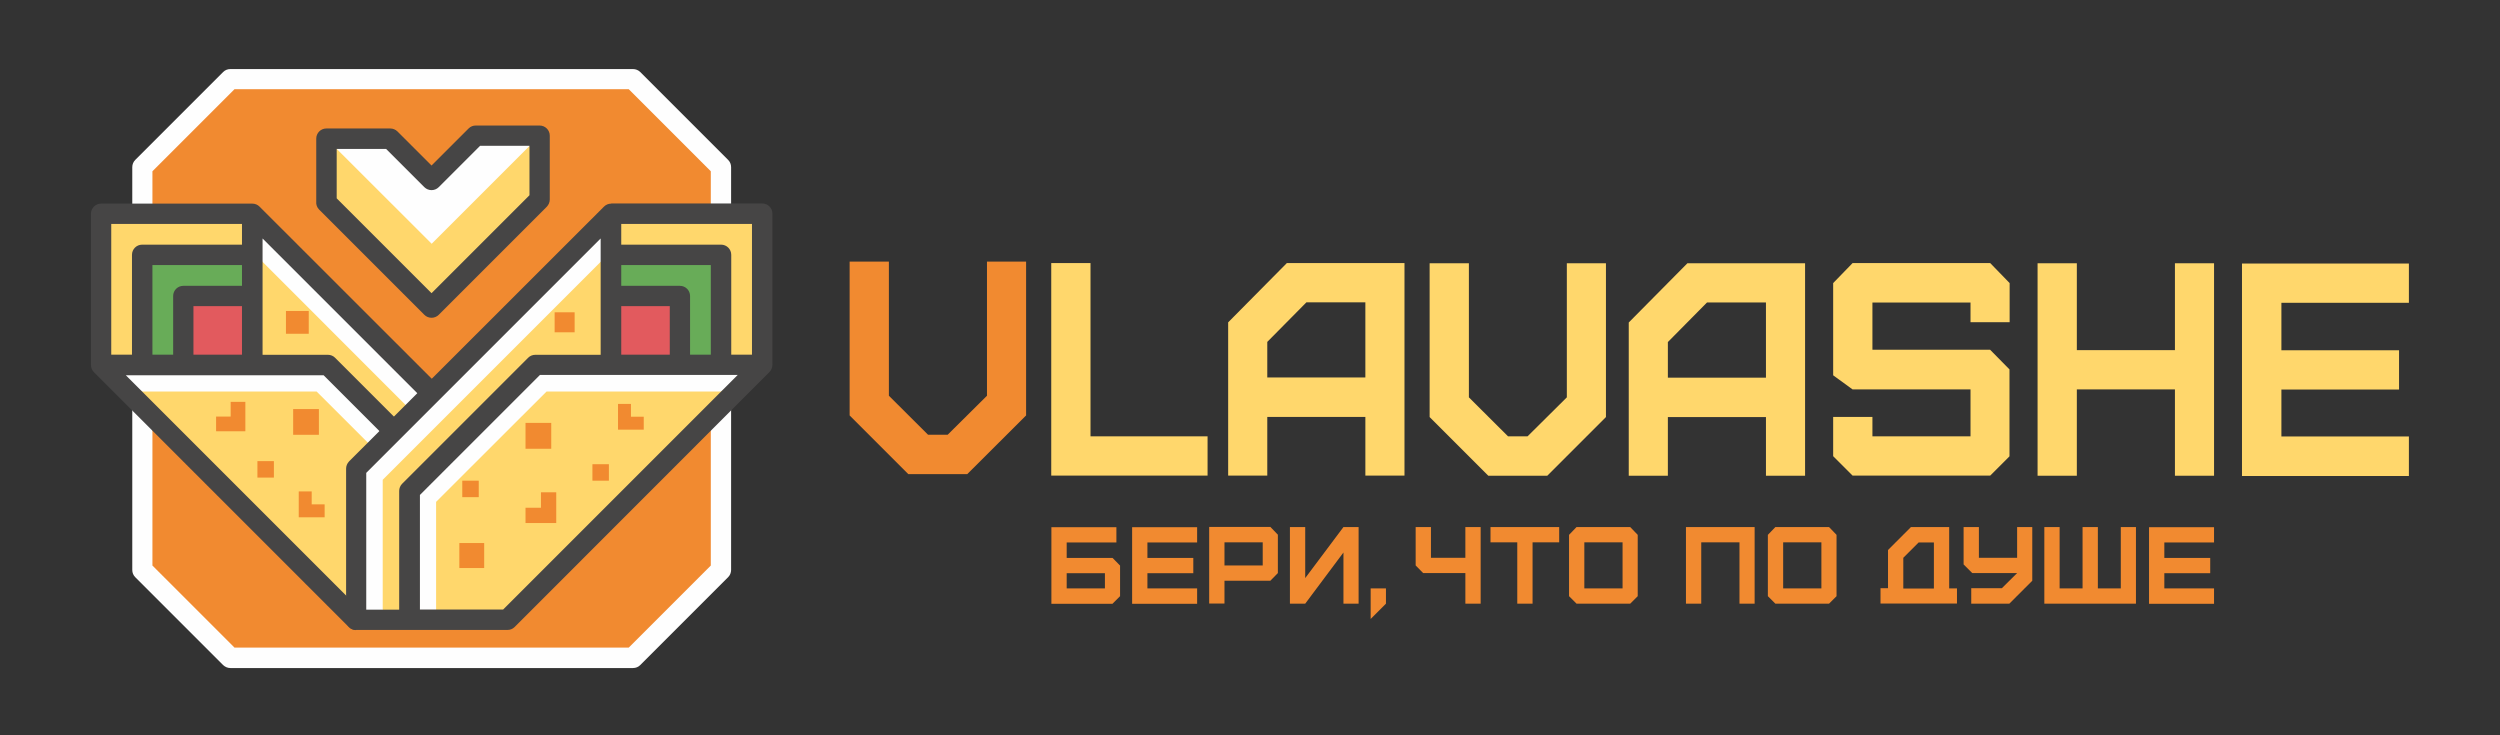 <?xml version="1.0" encoding="UTF-8"?> <svg xmlns="http://www.w3.org/2000/svg" xmlns:xlink="http://www.w3.org/1999/xlink" xml:space="preserve" width="170mm" height="50mm" style="shape-rendering:geometricPrecision; text-rendering:geometricPrecision; image-rendering:optimizeQuality; fill-rule:evenodd; clip-rule:evenodd" viewBox="0 0 17000 5000"><rect x="0" y="0" width="17000" height="5000" fill="#333333" stroke="none"/> <defs> <style type="text/css"> <![CDATA[ .fil6 {fill:#68AC58} .fil7 {fill:#E25A5E} .fil2 {fill:#F18A30} .fil5 {fill:#FEFEFE} .fil4 {fill:#FFD76C} .fil8 {fill:#464545;fill-rule:nonzero} .fil0 {fill:#F18A30;fill-rule:nonzero} .fil3 {fill:#FEFEFE;fill-rule:nonzero} .fil1 {fill:#FFD76C;fill-rule:nonzero} ]]> </style> </defs> <path class="fil0" d="M7253.47 4000.98l0 -103 260 0 0 103 -260 0zm312 104l51 -51 0 -208 -51 -52 -312 0 0 -105 338 0 0 -104 -442 0 0 521 416 0 0 -1zm575 0l0 -104 -338 0 0 -103 312 0 0 -104 -312 0 0 -105 338 0 0 -104 -442 0 0 521 442 0 0 -1zm186 -260l0 -157 260 0 0 157 -260 0zm0 260l0 -156 312 0 51 -52 0 -261 -51 -53 -416 0 0 521 104 0 0 1zm549 0l260 -348 0 348 103 0 0 -521 -103 0 -260 347 0 -347 -104 0 0 521 104 0zm445 104l104 -104 0 -104 -104 0 0 208zm748 -104l0 -521 -104 0 0 209 -234 0 0 -209 -104 0 0 261 51 52 287 0 0 208 104 0zm353 0l0 -417 181 0 0 -104 -467 0 0 104 182 0 0 417 104 0zm352 -104l0 -313 260 0 0 313 -260 0zm312 104l51 -51 0 -417 -51 -53 -365 0 -51 53 0 417 51 51 365 0zm483 0l0 -417 260 0 0 417 103 0 0 -521 -467 0 0 521 104 0zm557 -104l0 -313 260 0 0 313 -260 0zm312 104l51 -51 0 -417 -51 -53 -365 0 -51 53 0 417 51 51 365 0zm505 -104l0 -208 104 -104 104 0 0 313 -208 0 0 -1zm365 104l0 -104 -53 0 0 -417 -260 0 -156 156 0 260 -51 0 0 104c173,0 347,0 520,0l0 1zm96 0l260 0 156 -156 0 -365 -103 0 0 209 -260 0 0 -209 -104 0 0 254 59 59 305 0 -104 103 -208 0 0 104 -1 1zm1121 0l0 -521 -103 0 0 417 -156 0 0 -417 -104 0 0 417 -156 0 0 -417 -104 0 0 521 624 0 -1 0zm531 0l0 -104 -338 0 0 -103 312 0 0 -104 -312 0 0 -105 338 0 0 -104 -442 0 0 521 442 0 0 -1z"></path> <polygon class="fil0" points="6444.47,2955.98 6310.47,2955.98 6044.47,2690.98 6044.47,1778.98 5777.47,1778.98 5777.47,2824.98 6176.47,3223.98 6577.47,3223.98 6977.47,2824.98 6977.47,1778.98 6711.47,1778.98 6711.47,2690.98 "></polygon> <path class="fil1" d="M7148.47 1788.98l0 1445 1063 0 0 -267 -796 0 0 -1178 -267 0zm1469 778l0 -242 266 -269 401 0 0 511 -667 0zm0 667l0 -399 667 0 0 399 266 0 0 -1445 -800 0 -399 403 0 1042 267 0 -1 0zm1771 -267l-134 0 -266 -265 0 -912 -267 0 0 1046 399 399 401 0 399 -399 0 -1046 -266 0 0 912 -267 265 1 0zm953 -399l0 -242 266 -269 401 0 0 511 -667 0zm0 667l0 -399 667 0 0 399 266 0 0 -1445 -800 0 -399 403 0 1042 267 0 -1 0zm2191 0l132 -132 0 -591 -132 -134 -800 0 0 -321 667 0 0 134 266 0 0 -266 -132 -136 -936 0 -132 136 0 627 132 96 802 0 0 319 -667 0 0 -132 -267 0 0 267 132 132 936 0 -1 1zm590 0l0 -587 667 0 0 587 266 0 0 -1445 -266 0 0 591 -667 0 0 -591 -267 0 0 1445 267 0zm2258 0l0 -267 -867 0 0 -319 800 0 0 -267 -800 0 0 -323 867 0 0 -267 -1135 0 0 1445 1135 0 0 -2z"></path> <path class="fil2" d="M1565.47 4472.63c1073,0 1666,0 2738,0l598 -598c0,-1135 0,-1603 0,-2739l-598 -598c-1077,0 -1662,0 -2738,0l-598 598c0,1135 0,1603 0,2739l598 598z"></path> <path class="fil3" d="M1594.47 4403.63l2681 0 558 -558 0 -2681 -558 -558 -2681 0 -558 558 0 2681 558 558zm2710 139l-2738 0c-18,0 -35,-7 -49,-20l-598 -598c-13,-13 -20,-30 -20,-49l0 -2739c0,-18 7,-36 20,-49l598 -598c13,-13 30,-20 49,-20l2738 0c18,0 36,7 49,20l598 598c13,13 20,30 20,49l0 2739c0,18 -7,36 -20,49l-598 598c-13,13 -30,20 -49,20z"></path> <polygon class="fil4" points="687.47,1453.63 1715.47,1453.63 1715.47,2480.63 687.47,2480.63 "></polygon> <polygon class="fil5" points="1715.47,1453.63 3448.47,3186.63 3448.47,4214.63 2421.47,4214.63 687.47,2480.63 1715.47,2480.63 "></polygon> <path class="fil4" d="M1747.47 1742.63l1519 1520 0 883 -63 69 -803 -12 -1567 -1576 856 -5c92,0 54,-30 54,-122l4 -757z"></path> <polygon class="fil5" points="3070.47,4176.63 3056.47,3332.63 2217.47,2508.63 728.47,2504.63 967.47,2662.63 2153.47,2662.63 2904.47,3412.63 2904.47,4176.63 "></polygon> <path class="fil6" d="M967.47 1732.63c249,0 499,0 748,0 0,249 0,499 0,748 -249,0 -499,0 -748,0 0,-249 0,-499 0,-748z"></path> <polygon class="fil7" points="1246.47,2012.63 1715.47,2012.63 1715.47,2480.63 1246.47,2480.63 "></polygon> <path class="fil8" d="M1784.47 1620.63l1595 1595 0 756 139 3 0 -788c0,-18 -7,-35 -20,-49l-1734 -1733c-13,-13 -30,-20 -49,-20l-1028 0c-38,0 -69,31 -69,69l0 1026c0,18 6,37 20,51l1734 1734c13,13 30,20 49,20l0 -167 -1566 -1566 1345 0 816 816 0 598 139 3 0 -630c0,-18 -7,-36 -20,-49l-857 -857c-13,-13 -30,-20 -49,-20l-444 0 0 -791 -1 -1zm-1028 -98l889 0 0 141 -679 0c-38,0 -69,31 -69,69l0 679 -141 0 0 -889zm889 421l-399 0c-38,0 -69,31 -69,69l0 399 -141 0 0 -609 609 0 0 141zm-330 468l0 -330 330 0 0 330 -330 0z"></path> <polygon class="fil2" points="2207.47,3429.63 2207.47,3517.63 2031.47,3517.63 2031.47,3341.63 2119.47,3341.63 2119.47,3429.63 "></polygon> <polygon class="fil2" points="1568.47,2732.63 1668.47,2732.63 1668.47,2932.63 1469.47,2932.63 1469.47,2832.63 1568.47,2832.63 "></polygon> <polygon class="fil2" points="2099.47,2114.63 1944.47,2114.63 1944.47,2269.63 2099.47,2269.63 "></polygon> <polygon class="fil4" points="2934.47,2091.63 2181.47,1338.63 2181.47,904.63 2615.47,904.63 2934.47,1223.63 3254.47,904.63 3688.47,904.63 3688.47,1338.63 "></polygon> <polygon class="fil5" points="2181.47,904.63 2935.47,1657.63 3665.47,927.63 3230.47,927.63 2934.47,1223.63 2615.47,904.63 "></polygon> <path class="fil8" d="M2885.47 2140.63l-715 -715c-15,-15 -22,-35 -20,-55l0 -428c0,-38 31,-69 69,-69l0 0 434 0c19,0 37,8 49,20l232 232 252 -252c14,-14 31,-20 49,-20l434 0c38,0 69,31 69,69l0 6 0 428c0,19 -8,36 -20,49l0 0 -735 735c-27,27 -71,27 -98,0zm-597 -793l646 646 666 -666 0 -336 -336 0 -281 281c-27,27 -71,27 -98,0l-260 -260 -336 0 0 336 -1 -1z"></path> <polygon class="fil2" points="3124.47,3268.63 3236.47,3268.63 3236.47,3380.63 3124.47,3380.63 "></polygon> <polygon class="fil4" points="5182.47,1453.63 4154.47,1453.63 4154.47,2480.63 5182.47,2480.63 "></polygon> <polygon class="fil5" points="4154.47,1453.63 2421.47,3186.63 2421.47,4214.63 3448.47,4214.63 5182.47,2480.63 4154.47,2480.63 "></polygon> <path class="fil4" d="M4122.47 1742.63l-1520 1520 0 883 63 69 803 -12 1567 -1576 -856 -5c-92,0 -54,-30 -54,-122l-4 -757 1 0z"></path> <polygon class="fil5" points="2799.47,4176.63 2813.47,3332.63 3652.47,2508.63 5141.47,2504.63 4902.47,2662.63 3716.47,2662.63 2965.47,3412.63 2965.47,4176.63 "></polygon> <path class="fil6" d="M4902.47 1732.63c-249,0 -499,0 -748,0 0,249 0,499 0,748 249,0 499,0 748,0 0,-249 0,-499 0,-748z"></path> <polygon class="fil7" points="4622.47,2012.63 4154.47,2012.63 4154.47,2480.63 4622.47,2480.63 "></polygon> <polygon class="fil2" points="3143.47,3268.63 3255.47,3268.63 3255.47,3380.63 3143.47,3380.63 "></polygon> <polygon class="fil2" points="3782.47,3347.63 3782.47,3556.63 3573.47,3556.63 3573.47,3452.63 3678.47,3452.63 3678.47,3347.63 "></polygon> <polygon class="fil2" points="3573.47,2875.63 3748.47,2875.63 3748.47,3051.63 3573.47,3051.63 "></polygon> <polygon class="fil2" points="4028.47,3156.63 4140.47,3156.63 4140.47,3268.63 4028.47,3268.63 "></polygon> <polygon class="fil2" points="4202.47,2746.63 4290.47,2746.63 4290.47,2833.63 4377.47,2833.63 4377.47,2921.63 4202.47,2921.63 "></polygon> <polygon class="fil2" points="3771.47,2123.63 3907.47,2123.63 3907.47,2259.63 3771.47,2259.63 "></polygon> <polygon class="fil2" points="3123.47,3692.63 3292.47,3692.63 3292.47,3862.63 3123.47,3862.63 "></polygon> <path class="fil8" d="M4085.47 1620.63l-1595 1595 0 930 224 0 0 -807c0,-18 7,-36 20,-49l857 -857c13,-13 30,-20 49,-20l444 0 0 -791 1 -1zm1028 -98l-889 0 0 141 679 0c38,0 69,31 69,69l0 679 141 0 0 -889zm-889 421l399 0c38,0 69,31 69,69l0 399 141 0 0 -609 -609 0 0 141zm330 468l0 -330 -330 0 0 330 330 0zm-399 -1028l1028 0c38,0 69,31 69,69l0 1026c0,18 -6,37 -20,51l-1733 1734c-13,13 -30,20 -49,20l-1028 0c-38,0 -69,-31 -69,-69l0 -1028c0,-18 7,-35 20,-49l1734 -1733c13,-13 30,-20 49,-20l-1 -1zm-1301 2761l567 0 1595 -1595 -1345 0 -816 816 0 779 -1 0z"></path> <polygon class="fil2" points="1862.47,3135.63 1750.47,3135.63 1750.47,3247.63 1862.47,3247.63 "></polygon> <polygon class="fil2" points="1993.47,2781.63 2168.47,2781.63 2168.47,2956.63 1993.47,2956.63 "></polygon> </svg> 